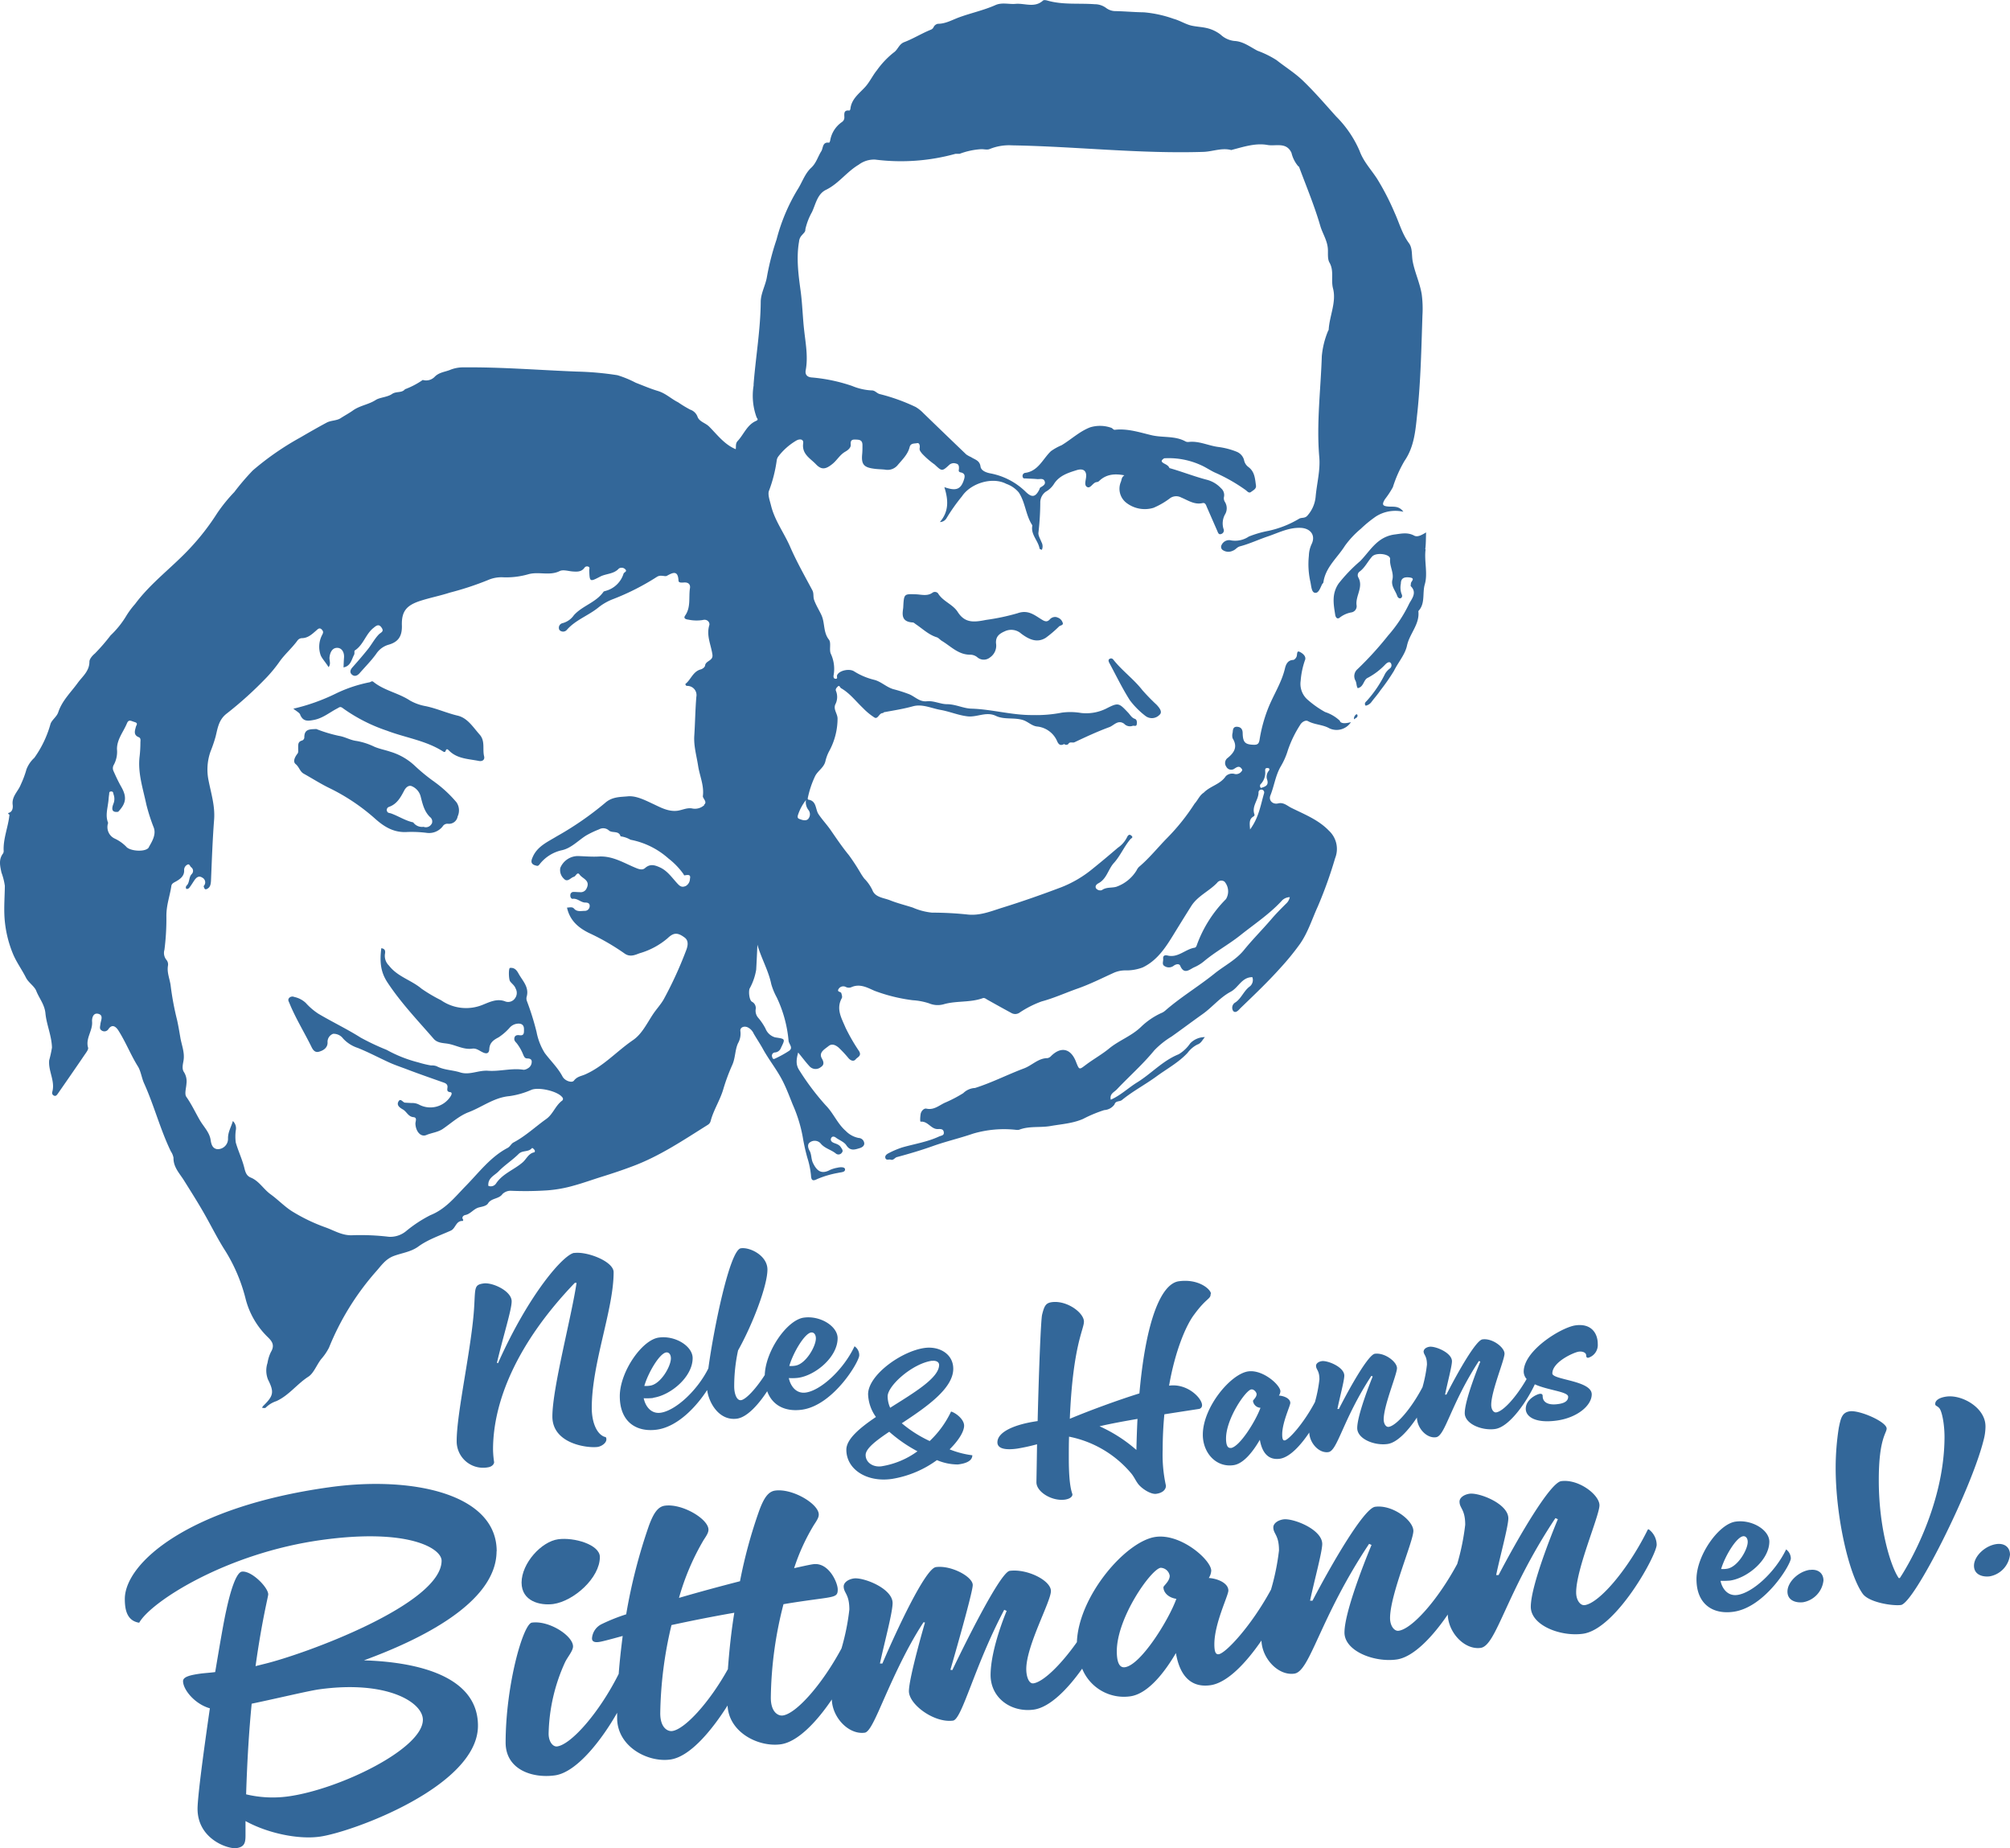 <svg id="Ebene_2" data-name="Ebene 2" xmlns="http://www.w3.org/2000/svg" width="412.567" height="379.273" viewBox="0 0 412.567 379.273">
  <g id="Gruppe_2" data-name="Gruppe 2" transform="translate(0 0)">
    <path id="Pfad_14" data-name="Pfad 14" d="M126.889,44.7c-1.339-.694-2.554-.4-3.918-.223a6.636,6.636,0,0,0-3.2,1.289c-1.562,1.166-2.6,2.827-3.943,4.191a32.29,32.29,0,0,0-4.414,4.588c-1.463,2.157-1.041,4.265-.694,6.472.074.422.372.942.893.546a5.42,5.42,0,0,1,2.43-1.091,1.284,1.284,0,0,0,1.066-1.389c-.322-1.959,1.488-3.794.322-5.828a.929.929,0,0,1,.2-1.091c1.165-.818,1.736-2.133,2.653-3.149.843-.942,3.769-.521,3.695.5-.149,1.488.818,2.777.471,4.24-.322,1.314.62,2.232.992,3.348.074.223.322.57.67.471.446-.149.347-.67.223-.868a3.938,3.938,0,0,1-.149-2.133c0-1.24.843-1.389,1.81-1.265,1.289.174.223.818.248,1.24,0,.2-.1.471,0,.57,1.389,1.364.025,2.753-.4,3.67a28.376,28.376,0,0,1-4.265,6.423,68.97,68.97,0,0,1-6.274,6.894,1.887,1.887,0,0,0-.446,2.356c.273.521.174,1.091.471,1.562,1.265-.248,1.166-1.736,2.083-2.133a13.884,13.884,0,0,0,3.645-2.8c.3-.273.719-.57,1.017-.273a.8.8,0,0,1-.149,1.166,3.938,3.938,0,0,0-.967,1.066,24.017,24.017,0,0,1-3.744,5.555c-.149.174-.67.521-.248,1.017a1.974,1.974,0,0,0,1.116-.67c.62-.843,1.314-1.587,1.909-2.48a42.252,42.252,0,0,0,2.777-3.992c.868-1.761,2.281-3.348,2.678-5.183.521-2.48,2.653-4.389,2.331-7.092,1.463-1.537.794-3.645,1.314-5.456.67-2.257-.149-4.811.174-7.216h-.074c.149-1.066.124-2.133.174-3.472-.918.546-1.761,1.042-2.48.645Z" transform="translate(163.35 65.197)" fill="#336799"/>
    <path id="Pfad_15" data-name="Pfad 15" d="M25.669,63.218c.6,1.413,1.513,1.339,2.8,1.091,1.86-.347,3.224-1.537,4.811-2.356.446-.223.6-.521,1.24,0A34.041,34.041,0,0,0,43.5,66.516c3.844,1.463,8.01,2.009,11.556,4.29.2.124.4.1.471-.124.2-.6.471-.322.719-.074,1.686,1.686,3.968,1.686,6.1,2.108.719.149,1.265-.223,1.091-.942-.372-1.488.273-3.149-.942-4.488h0c-1.339-1.513-2.48-3.4-4.513-3.868-2.207-.521-4.265-1.463-6.5-1.934a10.084,10.084,0,0,1-3.273-1.166c-2.381-1.562-5.282-2.033-7.489-3.819-.322-.273-.546.025-.769.074a28.377,28.377,0,0,0-6.919,2.306A40.573,40.573,0,0,1,24.28,62c.645.521,1.215.794,1.413,1.215Z" transform="translate(35.933 83.434)" fill="#336799"/>
    <path id="Pfad_16" data-name="Pfad 16" d="M53.089,71.142A38.017,38.017,0,0,1,49.2,67.968a12.56,12.56,0,0,0-5.108-2.976c-1.091-.372-2.232-.57-3.323-1.042a13.846,13.846,0,0,0-3.6-1.166c-1.289-.149-2.356-.843-3.6-1.042a29.047,29.047,0,0,1-4.687-1.413c-1.24.074-2.48-.074-2.455,1.736a.7.7,0,0,1-.521.645c-.843.248-.719.893-.744,1.513,0,.4.074.893-.124,1.141-.546.694-1.017,1.637-.4,2.157.719.57.868,1.513,1.637,1.959,1.736.967,3.4,2.033,5.158,2.9a41.363,41.363,0,0,1,9.6,6.423c1.934,1.711,3.918,2.852,6.6,2.653a25.076,25.076,0,0,1,3.844.174A3.548,3.548,0,0,0,54.8,80.342a1.161,1.161,0,0,1,1.116-.57A1.8,1.8,0,0,0,57.9,78.259a2.933,2.933,0,0,0-.248-2.9A25.309,25.309,0,0,0,53.089,71.142ZM52.568,79.8h-.025a1.324,1.324,0,0,1-1.637.6,2.224,2.224,0,0,1-2.058-.818c-.025-.05-.074-.1-.1-.1-1.612-.347-3-1.29-4.538-1.835-.3-.1-.62-.074-.769-.372a.664.664,0,0,1,.372-.967c1.612-.57,2.356-1.909,3.1-3.323.273-.546.893-1.265,1.637-.893a3.136,3.136,0,0,1,1.736,2.009c.4,1.537.719,3.1,1.934,4.29a1.135,1.135,0,0,1,.347,1.413Z" transform="translate(36.038 89.273)" fill="#336799"/>
    <path id="Pfad_17" data-name="Pfad 17" d="M106.394,54.18a1.436,1.436,0,0,0-1.463.422c-.5.546-.918.521-1.637.074-1.488-.893-2.8-2.108-5.009-1.314a45.025,45.025,0,0,1-6.447,1.364c-2.405.471-4.315.744-5.828-1.637-1.017-1.587-3.05-2.157-4.042-3.819A.855.855,0,0,0,80.9,49.1c-1.116.843-2.356.4-3.521.372-2.405-.074-2.405-.124-2.554,2.777-.149,1.166-.521,2.877,1.959,3,.2,0,.422.223.6.347,1.413.942,2.653,2.182,4.34,2.7.372.124.67.521,1.042.744,1.86,1.116,3.4,2.852,5.828,2.827a2.294,2.294,0,0,1,1.463.546,2.022,2.022,0,0,0,2.6,0,2.915,2.915,0,0,0,1.215-2.9c-.074-1.289.57-1.909,1.761-2.43a3.079,3.079,0,0,1,3.422.471c1.538,1.141,3.2,1.984,5.034.843a24.2,24.2,0,0,0,2.728-2.331c.3-.248.992-.248.719-.818a1.615,1.615,0,0,0-1.141-1.042Z" transform="translate(110.566 72.485)" fill="#336799"/>
    <path id="Pfad_18" data-name="Pfad 18" d="M98.708,61.013c-1.761-2.257-4.067-3.918-5.852-6.125-.149-.174-.273-.422-.645-.4-.57.124-.521.5-.3.918,1.389,2.579,2.653,5.208,4.216,7.663a16.853,16.853,0,0,0,3.174,3.2,2.151,2.151,0,0,0,2.877-.174c.744-.6,0-1.488-.546-2.083A41.642,41.642,0,0,1,98.708,61.013Z" transform="translate(135.785 80.63)" fill="#336799"/>
    <path id="Pfad_19" data-name="Pfad 19" d="M112.071,60.166c.347-.3.794-.347.719-.868,0-.074-.174-.2-.2-.2h.025A1.063,1.063,0,0,0,112.071,60.166Z" transform="translate(165.843 87.453)" fill="#336799"/>
    <path id="Pfad_20" data-name="Pfad 20" d="M29.586,222.337c2.058,4.563,3.3,9.423,5.48,13.936a3.536,3.536,0,0,1,.546,1.314c-.05,1.934,1.265,3.224,2.157,4.662,1.364,2.182,2.753,4.364,4.017,6.571,1.513,2.629,2.877,5.431,4.513,7.96a34.462,34.462,0,0,1,4.067,9.572,16.692,16.692,0,0,0,4.464,7.911c.893.868,1.686,1.686.769,3.2a8.132,8.132,0,0,0-.694,2.232,5.02,5.02,0,0,0,.1,3.4c1.339,2.653,1.116,3.373-1.066,5.505a1.079,1.079,0,0,0-.124.322c.273,0,.62.074.719-.05a5.543,5.543,0,0,1,2.182-1.339c2.579-1.165,4.24-3.521,6.6-5.034,1.091-.719,1.686-2.43,2.629-3.621a11.074,11.074,0,0,0,1.587-2.331A54.461,54.461,0,0,1,77.1,261.022c1.066-1.165,1.934-2.579,3.645-3.249,1.686-.645,3.571-.843,5.108-1.959,2.009-1.463,4.414-2.257,6.671-3.273,1.017-.446,1.041-2.083,2.48-1.984,0,0,.1-.2.074-.248-.446-.57.149-.918.4-.967,1.116-.2,1.711-1.265,2.827-1.562.57-.149,1.513-.273,1.86-.818.694-1.141,2.232-.868,2.976-1.934a2.4,2.4,0,0,1,1.637-.67,68.081,68.081,0,0,0,7.464-.074,26.822,26.822,0,0,0,5.555-.992c1.909-.521,3.819-1.215,5.728-1.81,2.157-.67,4.315-1.389,6.4-2.182,5.505-2.058,10.39-5.356,15.375-8.481a1.286,1.286,0,0,0,.57-.794c.6-2.257,1.909-4.216,2.579-6.472a40.244,40.244,0,0,1,1.885-5.084c.62-1.438.521-3,1.141-4.364a4.009,4.009,0,0,0,.5-2.455c-.149-.794.694-1.166,1.463-.843a2.611,2.611,0,0,1,1.265,1.314c.62,1.066,1.314,2.083,1.909,3.174,1.265,2.281,2.926,4.315,4.092,6.646.769,1.537,1.364,3.125,2.009,4.736a29.223,29.223,0,0,1,2.058,6.671,40.351,40.351,0,0,0,.942,4.24,17.584,17.584,0,0,1,.744,3.571c.05,1.141.4,1.24,1.29.794a19.837,19.837,0,0,1,4.29-1.265c.6-.149,1.463-.1,1.413-.744-.05-.521-1.042-.446-1.513-.322a6.428,6.428,0,0,0-1.587.471c-1.686.893-2.629.3-3.472-1.413-.422-.868-.273-1.785-.719-2.554-.347-.62-.471-1.339.1-1.711a1.65,1.65,0,0,1,2.133.174c.843,1.091,2.182,1.314,3.174,2.133a.842.842,0,0,0,1.19-.124c.4-.446.1-.744-.149-1.141-.372-.62-1.017-.719-1.562-.967-.521-.248-.6-.62-.446-.942.2-.4.62-.372.992-.074.719.521,1.686.868,2.133,1.562.818,1.24,1.761.868,2.753.57.5-.149,1.042-.521.893-1.141a1.2,1.2,0,0,0-1.141-.942,5.039,5.039,0,0,1-2.629-1.438c-1.711-1.488-2.529-3.645-4.092-5.232a52.034,52.034,0,0,1-5.381-7.117c-.769-1.116-.744-2.133-.3-3.745.942,1.141,1.612,2.058,2.381,2.877a1.68,1.68,0,0,0,2.257.124c.645-.4.719-.942.223-1.785-.694-1.24.57-1.885,1.364-2.529.719-.6,1.488-.2,2.083.3a24.321,24.321,0,0,1,2.033,2.182c.446.5,1.066.744,1.488.2.347-.422,1.265-.67.67-1.661a38.479,38.479,0,0,1-2.777-4.811c-.818-1.959-1.984-3.819-.769-6.051.149-.248,0-.694-.1-1.042-.1-.322-.942-.2-.57-.818a1.13,1.13,0,0,1,1.537-.422,1.355,1.355,0,0,0,1.166,0c1.736-.744,3.273.149,4.687.769a34.5,34.5,0,0,0,7.836,1.934,13.5,13.5,0,0,1,3.373.645,4.519,4.519,0,0,0,3.025.174c2.6-.744,5.406-.3,7.985-1.24.347-.124.62.124.918.3,1.637.918,3.273,1.835,4.935,2.728a1.566,1.566,0,0,0,1.612,0,20.783,20.783,0,0,1,4.612-2.356c2.5-.67,4.836-1.736,7.266-2.6,2.579-.893,5.034-2.133,7.539-3.273a5.874,5.874,0,0,1,2.331-.5,9.531,9.531,0,0,0,3.6-.6c3.273-1.562,5.034-4.612,6.844-7.563,1.042-1.686,2.083-3.373,3.149-5.059,1.314-2.058,3.645-3.025,5.282-4.736a1.08,1.08,0,0,1,1.537-.248,3.061,3.061,0,0,1,.3,3.571,25.727,25.727,0,0,0-6.026,9.547.677.677,0,0,1-.347.422c-1.959.273-3.447,2.157-5.629,1.612-.546-.124-.967,0-.893.694.05.5-.322,1.165.3,1.488a1.613,1.613,0,0,0,1.785-.025c.5-.4,1.19-.546,1.413-.05.818,1.959,2.009.67,2.9.3a8.384,8.384,0,0,0,1.909-1.165c2.381-2.009,5.108-3.472,7.514-5.381,2.827-2.257,5.9-4.29,8.406-6.968a2.334,2.334,0,0,1,1.761-.868,2.421,2.421,0,0,1-.794,1.364c-1.042,1.042-2.083,2.083-3.05,3.224-1.835,2.133-3.844,4.141-5.629,6.348-1.661,2.009-4.042,3.174-6.026,4.786-3.273,2.629-6.919,4.811-10.093,7.588a2.9,2.9,0,0,1-.843.5,14.958,14.958,0,0,0-4.116,2.827c-1.959,1.885-4.464,2.728-6.522,4.414-1.413,1.166-3.125,2.133-4.637,3.249-1.562,1.166-1.463,1.265-2.207-.6-1.066-2.678-3.075-3.1-5.108-1.066a1.334,1.334,0,0,1-.694.4c-1.909,0-3.174,1.488-4.836,2.108-3.373,1.265-6.6,2.926-10.043,4.017a3.709,3.709,0,0,0-2.43,1.066,27.348,27.348,0,0,1-3.472,1.835c-1.339.521-2.43,1.711-4.092,1.339-.5-.1-1.041.471-1.166,1.042-.1.546-.174,1.661,0,1.637,1.463-.149,2.108,1.513,3.447,1.513.521,0,1.19-.1,1.289.62.124.719-.5.694-.992.918-2.405,1.116-5.034,1.513-7.539,2.232a17.914,17.914,0,0,0-2.852,1.215c-.372.2-.794.546-.57,1.042.2.422.694.149,1.041.248.6.2.843-.4,1.29-.521,2.48-.67,4.935-1.389,7.365-2.257,2.7-.967,5.53-1.612,8.258-2.554a22.493,22.493,0,0,1,8.729-.794,2.324,2.324,0,0,0,.719,0c2.083-.818,4.315-.4,6.448-.769,2.257-.4,4.538-.521,6.7-1.463a27.645,27.645,0,0,1,4.34-1.81,2.778,2.778,0,0,0,2.108-1.165c.223-.794,1.041-.521,1.513-.893,2.207-1.81,4.761-3.149,7.043-4.811,2.157-1.587,4.588-2.877,6.447-4.885a5.778,5.778,0,0,1,1.984-1.686c.794-.273.967-.843,1.562-1.537a4.2,4.2,0,0,0-3,1.265,7.593,7.593,0,0,1-2.381,2.257c-3.273,1.314-5.6,3.968-8.531,5.778-1.81,1.116-3.372,2.653-5.406,3.546-.273-1.215.67-1.513,1.24-2.108,2.529-2.678,5.332-5.133,7.687-8.01a17.528,17.528,0,0,1,3.571-2.852c2.133-1.513,4.24-3.1,6.373-4.612,1.984-1.413,3.546-3.4,5.728-4.563,1.612-.843,2.306-3.025,4.464-3a1.71,1.71,0,0,1-.471,1.86c-1.265.893-1.736,2.43-2.976,3.3a1.241,1.241,0,0,0-.5,1.761c.5.6,1.166-.2,1.438-.5,2.8-2.7,5.629-5.381,8.233-8.283a53.129,53.129,0,0,0,4.067-4.984c1.637-2.356,2.455-5.059,3.621-7.613a87.9,87.9,0,0,0,3.571-9.944,5.1,5.1,0,0,0-1.265-5.654c-2.133-2.232-5.009-3.348-7.712-4.687-.818-.4-1.587-1.19-2.7-.918-1.091.273-2.009-.57-1.612-1.612.794-1.959,1.041-4.092,2.133-5.976a14.721,14.721,0,0,0,1.463-3.323,23.526,23.526,0,0,1,2.529-5.208c.3-.546,1.066-1.042,1.587-.769,1.389.769,3.025.694,4.414,1.488a3.515,3.515,0,0,0,4.414-1.265c-.769.174-1.736.4-2.207-.1l-.074-.2a8.019,8.019,0,0,0-3.025-1.785,20.155,20.155,0,0,1-3.5-2.455,4.313,4.313,0,0,1-1.513-3.943,16.6,16.6,0,0,1,.868-4.191c.4-.843-.546-1.537-1.141-1.785-.57-.248-.4.62-.57,1.017-.124.3-.446.67-.719.67-1.141.05-1.488,1.017-1.661,1.736-.694,2.951-2.381,5.456-3.472,8.233a30.758,30.758,0,0,0-1.736,6.373c-.124.794-.372,1.091-1.19,1.066-1.761-.05-2.232-.471-2.281-2.356,0-.843-.372-1.314-1.19-1.339s-.818.67-.868,1.215a2.063,2.063,0,0,0,0,1.165c1.066,1.711.347,2.9-.992,3.992a1.293,1.293,0,0,0-.322,1.81,1.134,1.134,0,0,0,1.736.372c.347-.2.843-.6,1.314-.074.149.174.347.372.124.62a1.382,1.382,0,0,1-1.389.6,1.867,1.867,0,0,0-1.885.446c-1.116,1.686-3.2,2.009-4.513,3.373-.868.546-1.215,1.537-1.885,2.257a43.168,43.168,0,0,1-5.58,6.993c-1.959,1.984-3.695,4.191-5.852,6a2.643,2.643,0,0,0-.471.694,7.961,7.961,0,0,1-4.166,3.373c-.967.273-2.058.025-2.976.694a1.116,1.116,0,0,1-1.166-.347c-.3-.5.1-.868.471-1.066,1.711-.893,1.984-2.852,3.174-4.166,1.314-1.438,2.083-3.348,3.372-4.86.174-.223.694-.347.223-.744-.471-.422-.744,0-.893.322a5.676,5.676,0,0,1-1.885,2.157c-1.711,1.463-3.447,2.926-5.208,4.34a23.639,23.639,0,0,1-6.348,3.744c-3.992,1.513-8.01,2.926-12.077,4.191-2.405.744-4.687,1.736-7.34,1.413a69.486,69.486,0,0,0-7.191-.372,13.228,13.228,0,0,1-3.943-1.042c-1.562-.5-3.174-.893-4.712-1.513-1.29-.5-3-.57-3.571-2.083a8.573,8.573,0,0,0-1.661-2.356,12.41,12.41,0,0,1-.794-1.19,42.651,42.651,0,0,0-2.356-3.6c-1.389-1.686-2.6-3.5-3.819-5.257-.769-1.091-1.686-2.058-2.43-3.174-.67-1.017-.347-2.728-2.108-2.976-.05,0-.1-.174-.1-.248a19.659,19.659,0,0,1,1.488-4.513c.546-1.165,1.86-1.785,2.157-3.174a8.348,8.348,0,0,1,.744-1.984,14.025,14.025,0,0,0,1.736-6.7c0-1.017-.893-1.86-.471-2.9a3.294,3.294,0,0,0,.149-2.777c-.174-.372.149-.694.347-.893.372-.4.471.2.694.322,1.785,1.017,3,2.653,4.464,4.042a12.951,12.951,0,0,0,2.405,1.984c.719.4.942-.967,1.711-.918.074,0,.149-.149.223-.174,1.984-.372,3.968-.67,5.927-1.215s3.844.422,5.728.744c1.835.322,3.571,1.091,5.505,1.314,1.959.223,3.819-1.042,5.8-.1,1.711.818,3.695.3,5.53.843,1.066.322,1.835,1.215,2.926,1.339a5.032,5.032,0,0,1,4.166,3.1c.372.769.769.818,1.413.5a.641.641,0,0,0,.843,0c.3-.57.868-.174,1.29-.372,2.356-1.116,4.712-2.207,7.142-3.1.942-.347,1.761-1.587,3.025-.694a1.637,1.637,0,0,0,1.711.446c.3-.149.843.273.893-.422.05-.422,0-.868-.372-1.017-.694-.223-.967-.818-1.413-1.289-1.909-2.009-1.984-2.108-4.513-.818a9.249,9.249,0,0,1-5.133.893,13.185,13.185,0,0,0-3.943-.074,27.034,27.034,0,0,1-5.976.5c-4.265.05-8.357-1.19-12.6-1.314-1.686-.05-3.224-.918-5.059-.918-1.265,0-2.678-.744-4.067-.6-1.537.174-2.48-.992-3.695-1.463a29.9,29.9,0,0,0-3.2-1.017c-1.438-.422-2.48-1.537-3.893-1.909a13.854,13.854,0,0,1-4.141-1.736c-.992-.67-3.174-.174-3.521.818-.1.248.223.719-.3.694-.422,0-.471-.422-.4-.769a7.3,7.3,0,0,0-.57-4.34c-.4-.843.124-2.257-.4-2.926-1.19-1.513-.794-3.373-1.513-4.984-.471-1.041-1.141-2.058-1.537-3.2-.223-.67,0-1.314-.372-1.984-1.587-2.976-3.249-5.9-4.588-9-1.24-2.8-3.125-5.307-3.868-8.332-.248-1.017-.744-2.356-.4-3.1a28.71,28.71,0,0,0,1.562-6.15,1.741,1.741,0,0,1,.3-.794,12.87,12.87,0,0,1,3.67-3.273c.694-.422,1.587-.4,1.463.546-.3,2.207,1.463,3.075,2.6,4.265,1.19,1.265,2.083,1.042,3.472-.1.918-.769,1.488-1.86,2.6-2.48.422-.248,1.165-.744,1.091-1.463-.1-1.042.446-1.042,1.24-.992.868.025,1.19.347,1.165,1.24,0,.546,0,1.091-.05,1.661-.223,2.157.3,2.8,2.48,3.075.719.1,1.438.1,2.157.174a2.707,2.707,0,0,0,2.6-.868c.967-1.166,2.133-2.232,2.5-3.769.223-.843,1.017-.67,1.537-.794.471-.1.6.521.521.992-.1.5.223.794.471,1.141a17.351,17.351,0,0,0,2.6,2.257c1.488,1.389,1.513,1.463,3.025.05a1.392,1.392,0,0,1,1.364-.248c.546.1.62.521.6,1.017,0,.3-.223.67.347.794,1.141.223.818,1.091.6,1.736-.645,1.785-1.612,2.108-3.943,1.289.794,2.529,1.017,4.91-.918,7.167a1.585,1.585,0,0,0,1.364-.794,38.47,38.47,0,0,1,3.174-4.488c1.785-2.678,6.224-4.067,9.1-2.554a5.876,5.876,0,0,1,2.554,1.761c1.364,2.058,1.413,4.637,2.753,6.7.05.074,0,.2,0,.3-.223,1.736,1.24,2.926,1.513,4.513,0,.124.3.174.471.273a1.779,1.779,0,0,0-.074-1.587c-.248-.67-.719-1.389-.62-1.984a55.942,55.942,0,0,0,.372-6.1,2.725,2.725,0,0,1,1.116-2.257,4.807,4.807,0,0,0,1.637-1.513c1.091-1.785,2.9-2.356,4.736-2.926,1.215-.372,1.909.05,1.934,1.091.025.794-.5,1.909.124,2.331.769.521,1.215-.918,2.058-.967a.8.8,0,0,0,.5-.248c1.414-1.339,3.1-1.537,5.158-1.141-.6.4-.546.893-.719,1.339a3.646,3.646,0,0,0,1.24,4.389,6.181,6.181,0,0,0,5.456.942,15.873,15.873,0,0,0,3.447-2.009,2.179,2.179,0,0,1,2.257-.1c1.389.57,2.678,1.513,4.34,1.141.62-.149.744.446.942.893l2.083,4.761c.174.372.273.918.868.67a.76.76,0,0,0,.422-1.066,3.828,3.828,0,0,1,.3-2.9,2.464,2.464,0,0,0,0-2.6,1.393,1.393,0,0,1-.174-1.116,1.833,1.833,0,0,0-.62-1.686,6.023,6.023,0,0,0-2.976-1.761c-2.554-.67-5.059-1.661-7.613-2.381-.223-.546-.744-.744-1.19-.992-.744-.446-.3-.719.1-1.017a15.932,15.932,0,0,1,7.787,1.513c.893.422,1.686.967,2.579,1.389a35.17,35.17,0,0,1,6.373,3.621c.347.273.67.719,1.116.372.422-.347,1.091-.6.992-1.314-.2-1.413-.248-2.852-1.587-3.819a2.305,2.305,0,0,1-.868-1.438,2.547,2.547,0,0,0-1.488-1.661,15.224,15.224,0,0,0-3.819-.992c-2.058-.273-3.968-1.289-6.1-1.017a1.161,1.161,0,0,1-.57-.1c-2.182-1.215-4.662-.744-6.993-1.289-2.405-.57-4.91-1.413-7.514-1.116-.322.05-.5-.322-.744-.4a6.916,6.916,0,0,0-4.364-.1c-2.182.843-3.868,2.48-5.852,3.67a11.1,11.1,0,0,0-2.182,1.215c-1.686,1.587-2.6,4.141-5.356,4.464a.644.644,0,0,0-.446.818c.1.422.446.3.694.322.744.05,1.463.05,2.207.124.546.074,1.314-.248,1.587.4.322.719-.372,1.017-.868,1.339-.124.074-.149.322-.248.5-.794,1.513-1.513,1.562-2.728.4a14.073,14.073,0,0,0-7.216-3.794c-.818-.149-1.959-.521-2.083-1.413-.174-1.289-1.166-1.413-1.934-1.934a6.354,6.354,0,0,1-.992-.546q-4.426-4.24-8.828-8.506a7.475,7.475,0,0,0-1.562-1.24,39.209,39.209,0,0,0-7.39-2.653c-.62-.174-.942-.769-1.661-.744a12.031,12.031,0,0,1-3.992-.918,34.594,34.594,0,0,0-8.208-1.736c-.967-.05-1.488-.546-1.314-1.488.5-2.7,0-5.406-.3-8.035-.322-2.728-.372-5.48-.744-8.233-.446-3.273-.918-6.745-.322-10.142a2.143,2.143,0,0,1,.645-1.364c.273-.347.694-.62.645-1.141a13.125,13.125,0,0,1,1.364-3.546c.769-1.637,1.091-3.695,2.877-4.563,2.6-1.265,4.24-3.695,6.72-5.158a5.206,5.206,0,0,1,3.4-1.042,41.945,41.945,0,0,0,16.466-1.19h.843a15.1,15.1,0,0,1,4.315-.942c.62-.05,1.339.2,1.885-.05a10.521,10.521,0,0,1,4.563-.744c13.093.223,26.162,1.761,39.3,1.339,1.909-.074,3.769-.893,5.7-.372a.353.353,0,0,0,.149-.05c2.405-.62,4.836-1.438,7.291-.992,1.661.3,3.868-.67,4.91,1.612a6.592,6.592,0,0,0,1.364,2.728c.074.05.174.1.2.174,1.488,3.992,3.149,7.96,4.34,12.052.446,1.562,1.414,2.926,1.562,4.687.074.918-.124,2.108.347,2.9.967,1.711.248,3.521.719,5.307.719,2.753-.719,5.58-.893,8.407,0,.124-.124.248-.174.4a17.529,17.529,0,0,0-1.24,5.084c-.223,6.894-1.116,13.763-.521,20.682.248,2.7-.5,5.406-.744,8.134a6.734,6.734,0,0,1-1.736,3.943c-.546.57-1.19.273-1.711.62a20.665,20.665,0,0,1-6.249,2.455,21.738,21.738,0,0,0-4.017,1.166,5.012,5.012,0,0,1-3.621.794,1.7,1.7,0,0,0-1.959.918.787.787,0,0,0,.273,1.091,2.045,2.045,0,0,0,2.033.1c.57-.2.818-.719,1.463-.893,1.984-.521,3.844-1.413,5.778-2.058,2.182-.744,4.191-1.81,6.621-1.736,2.058.074,3.2,1.513,2.281,3.373a6.053,6.053,0,0,0-.546,2.356,16.6,16.6,0,0,0,.3,5.307c.2.868.223,2.133.893,2.281.818.2,1.141-1.017,1.538-1.761.074-.124.223-.223.248-.347.422-3.125,2.877-5.059,4.414-7.514a19.019,19.019,0,0,1,3.273-3.5,25.1,25.1,0,0,1,3.1-2.529,7.406,7.406,0,0,1,5.629-.967c-.893-1.265-2.033-.992-3.05-1.066-1.24-.1-1.389-.4-.744-1.488a18.637,18.637,0,0,0,1.637-2.48,26.28,26.28,0,0,1,2.381-5.381c2.108-3.05,2.281-6.6,2.653-9.969.694-6.621.818-13.292,1.042-19.962a22.463,22.463,0,0,0-.149-4.265c-.372-2.306-1.389-4.414-1.835-6.671-.273-1.289,0-2.777-.794-3.844-1.413-1.934-1.984-4.166-2.951-6.274a52.132,52.132,0,0,0-3.571-6.919c-1.215-1.885-2.8-3.521-3.6-5.728a22.622,22.622,0,0,0-4.811-7.067c-2.232-2.48-4.439-5.059-6.869-7.39-1.637-1.562-3.6-2.777-5.356-4.166a19.822,19.822,0,0,0-3.918-1.934c-1.488-.769-2.951-1.934-4.761-2.009a4.894,4.894,0,0,1-2.8-1.289,7.3,7.3,0,0,0-2.9-1.364c-1.091-.248-2.182-.273-3.2-.521-1.19-.3-2.281-1.017-3.546-1.364a24.393,24.393,0,0,0-6.1-1.339c-1.909-.025-3.819-.2-5.728-.248a3.228,3.228,0,0,1-2.009-.62,3.893,3.893,0,0,0-2.405-.794c-3.249-.248-6.547.174-9.746-.769-.273-.074-.694-.124-.843.025-1.711,1.562-3.769.5-5.629.67-1.314.124-2.777-.347-4.116.248-2.455,1.091-5.084,1.637-7.563,2.554-1.389.521-2.7,1.289-4.265,1.289a1.235,1.235,0,0,0-.868.67c-.223.471-.546.521-.942.694-1.736.744-3.348,1.736-5.108,2.405-1.091.422-1.265,1.537-2.157,2.133a17.834,17.834,0,0,0-3.447,3.645c-.868,1.066-1.463,2.381-2.381,3.4-1.24,1.364-2.827,2.455-3.05,4.513,0,.124-.149.347-.2.347-1.314-.174-1.017.818-1.042,1.513a1.113,1.113,0,0,1-.5.843,5.761,5.761,0,0,0-2.405,3.769c-.025.174-.174.471-.223.471-1.413-.223-1.19,1.116-1.612,1.761-.694,1.091-1.017,2.405-2.058,3.373-1.339,1.24-1.86,3.025-2.827,4.513a38.178,38.178,0,0,0-4.29,10.217,52.928,52.928,0,0,0-1.959,7.563c-.273,1.81-1.289,3.447-1.289,5.257-.05,5.654-1.017,11.209-1.463,16.838v.3a12.875,12.875,0,0,0,.6,6.5c.1.273.5.5-.1.769-1.86.818-2.5,2.753-3.769,4.116-.5.521-.3,1.166-.4,1.686-2.331-.967-3.769-2.951-5.456-4.637-.769-.769-2.009-.992-2.381-2.009a2.4,2.4,0,0,0-1.488-1.463,23.905,23.905,0,0,1-2.5-1.513c-1.413-.694-2.529-1.835-4.166-2.331-1.513-.446-3.05-1.116-4.538-1.686A21.923,21.923,0,0,0,126.744,77a61.551,61.551,0,0,0-8.283-.744c-7.762-.3-15.524-.942-23.285-.868a7.186,7.186,0,0,0-2.678.471c-1.066.471-2.381.5-3.323,1.513a2.453,2.453,0,0,1-2.405.6,16.465,16.465,0,0,1-3.645,1.909c-.67.818-1.785.372-2.653.967-.967.67-2.5.694-3.323,1.215-1.488.967-3.249,1.141-4.687,2.157-.794.57-1.686,1.042-2.529,1.587-.818.546-2.009.446-2.877.918-1.81.967-3.62,2.009-5.406,3.05a57.681,57.681,0,0,0-9.77,6.77,50.36,50.36,0,0,0-3.794,4.439,33.3,33.3,0,0,0-3.5,4.315,48.759,48.759,0,0,1-5.6,7.216c-3.645,3.918-8.035,7.092-11.258,11.432a17.592,17.592,0,0,0-1.761,2.356,18.994,18.994,0,0,1-3.273,4.092,40.626,40.626,0,0,1-3.2,3.695c-.446.372-1.141,1.091-1.141,1.711,0,1.934-1.463,3.05-2.381,4.315-1.413,1.959-3.224,3.645-4.017,6.051-.322.942-1.289,1.537-1.587,2.381a21.99,21.99,0,0,1-3.323,6.968,6.247,6.247,0,0,0-1.612,2.356,19.687,19.687,0,0,1-1.166,3.125c-.521,1.389-1.909,2.43-1.661,4.191.05.446.05,1.413-.868,1.637l-.074.1.074.124s.223.124.2.174c-.248,2.455-1.289,4.811-1.19,7.315a1.07,1.07,0,0,1-.1.57C-.321,176.362,0,177.651.3,179.065a12.954,12.954,0,0,1,.694,2.728c-.025,2.133-.2,4.265-.074,6.4a23.542,23.542,0,0,0,1.736,7.539c.694,1.686,1.81,3.2,2.653,4.86.546,1.091,1.736,1.761,2.133,2.753.6,1.537,1.711,2.777,1.885,4.612.223,2.331,1.265,4.538,1.339,7.018a23.872,23.872,0,0,1-.57,2.6c-.223,2.257,1.289,4.29.62,6.547a.608.608,0,0,0,.372.719c.372.174.6-.149.794-.422,1.86-2.678,3.72-5.356,5.555-8.059.3-.422.744-1.017.645-1.364-.57-1.909.967-3.472.818-5.332-.05-.546.124-1.909,1.289-1.612,1.116.3.5,1.364.422,2.083-.05.5-.273.992.223,1.314a.981.981,0,0,0,1.413-.248c.818-1.19,1.587-.422,2.009.2,1.513,2.356,2.529,4.984,4.017,7.39.645.992.794,2.43,1.314,3.546Zm229.108-61.35a3.388,3.388,0,0,0,.992-2.753c0-.273-.05-.62.4-.62.149,0,.347,0,.4.1.149.248,0,.422-.2.62h.025a1.9,1.9,0,0,0-.273,1.513c.5,1.364-.347,1.562-1.215,1.86A.6.6,0,0,1,258.694,160.987Zm-1.463,6.6c.174-.1.322-.248.248-.471-.6-1.661.818-2.926.843-4.439a.581.581,0,0,1,.62-.645.589.589,0,0,1,.521.744c-.719,2.43-1.066,4.984-2.877,7.439C256.487,168.947,256.363,168.128,257.231,167.583Zm-93.464-.273a9.863,9.863,0,0,1,1.661-3.125,2.644,2.644,0,0,0,.471,1.984,1.429,1.429,0,0,1,0,1.86h.025c-.5.5-1.19.273-1.785.05C163.892,167.98,163.619,167.905,163.768,167.31Zm-9.894,35.535A12.032,12.032,0,0,0,155.212,199c.1-1.711.174-3.422.248-5.133.794,2.8,2.281,5.307,2.852,8.109a13.5,13.5,0,0,0,1.116,2.7,26,26,0,0,1,2.43,8.9c.05.645.942,1.389.223,1.959h.05a21.726,21.726,0,0,1-3.075,1.711c-.4.223-.521-.149-.57-.372a.66.66,0,0,1,.521-.893,1.431,1.431,0,0,0,1.289-.942c.918-1.885.918-1.835-1.19-2.157a3.012,3.012,0,0,1-1.984-1.81,11.763,11.763,0,0,0-1.513-2.232,2.2,2.2,0,0,1-.5-1.736,1.447,1.447,0,0,0-.769-1.537c-.57-.347-.719-2.133-.471-2.728Zm-44.24,33.626h0c-1.141.223-1.562,1.339-2.306,2.009-1.761,1.562-4.166,2.331-5.53,4.414a1.287,1.287,0,0,1-1.562.446c-.149-1.637,1.314-2.133,2.133-3,1.265-1.29,2.827-2.281,4.092-3.546.794-.794,1.984-.322,2.7-1.166.124-.149.4.174.546.347.149.2.074.471-.074.5ZM33.752,194.91a50.733,50.733,0,0,0,.4-6.968c0-2.281.719-4.067,1.017-6.125.074-.521.521-.694.967-.942.868-.5,1.686-1.091,1.661-2.257a1.2,1.2,0,0,1,.694-1.19c.4-.2.5.322.719.521a.923.923,0,0,1,.149,1.413c-.67.67-.372,1.761-1.091,2.405-.149.124-.3,1.017.521.5.372-.471.694-.992,1.017-1.488.347-.521.868-1.215,1.686-.694a1.087,1.087,0,0,1,.3,1.761c.124.372.2.868.744.546.62-.322.719-.918.769-1.612.174-4.216.322-8.431.645-12.622.2-2.777-.62-5.332-1.141-7.985a11.112,11.112,0,0,1,.4-5.952,29.387,29.387,0,0,0,1.042-3.05c.422-1.661.6-3.447,2.281-4.736a76.759,76.759,0,0,0,8.283-7.514,28.816,28.816,0,0,0,2.653-3.273c1.066-1.463,2.5-2.7,3.6-4.216a1.175,1.175,0,0,1,.843-.471c1.314,0,2.157-.843,3.075-1.637.223-.2.62-.62,1.066-.124.322.372.347.57.074,1.091a5.213,5.213,0,0,0-.3,4.191c.273.67,1.091,1.537,1.612,2.43.546-.67.124-1.389.2-2.058.124-1.042.6-1.909,1.562-1.909s1.488.918,1.413,1.984c-.05.645-.074,1.265-.1,2.033,1.513-.3,1.637-1.637,2.182-2.629.124-.248-.025-.744.124-.843,1.785-1.141,2.232-3.373,3.844-4.637.5-.4,1.066-.942,1.661-.05.57.818-.124.942-.57,1.389-.868.893-1.463,2.058-2.257,3.05-1.017,1.265-2.083,2.5-3.149,3.695-.471.521-.62,1.066-.1,1.513s1.091.223,1.537-.273c1.166-1.339,2.43-2.6,3.447-4.017a4.543,4.543,0,0,1,2.455-1.835c2.108-.57,2.877-1.81,2.8-4.017-.074-2.827.918-4.042,3.645-4.96,2.033-.67,4.141-1.066,6.2-1.736a61.625,61.625,0,0,0,7.836-2.579,6.893,6.893,0,0,1,2.976-.57,16.393,16.393,0,0,0,5.232-.6c2.182-.645,4.389.372,6.5-.67.694-.347,1.736,0,2.6.074.942.074,1.86.124,2.48-.744a.638.638,0,0,1,.769-.248c.4.124.223.471.223.744.074,2.405.1,2.43,2.232,1.314,1.24-.645,2.8-.5,3.844-1.661a1.051,1.051,0,0,1,1.339.174c.422.471-.273.57-.372.868a5.268,5.268,0,0,1-3.695,3.546c-.124.05-.322.074-.4.149-1.537,2.232-4.34,2.877-6.1,4.836a4.12,4.12,0,0,1-2.331,1.637.962.962,0,0,0-.645,1.389,1.011,1.011,0,0,0,1.537-.025c1.785-2.033,4.389-2.9,6.447-4.563A11.012,11.012,0,0,1,125.7,123a50.1,50.1,0,0,0,9.2-4.662,1.532,1.532,0,0,1,.967-.174c.347,0,.769.149,1.017,0,1.24-.694,2.281-1.166,2.381.992.025.546.843.372,1.289.372.868,0,1.166.521,1.066,1.166-.3,1.885.223,3.893-.992,5.629-.521.744.546.818.694.843a8.155,8.155,0,0,0,2.9.074c.992-.273,1.537.546,1.364,1.066-.645,2.157.372,4.042.645,6.051.174,1.289-1.389,1.19-1.513,2.232-.025.3-.5.67-.843.769-1.661.422-2.058,2.133-3.2,3,.074.546.446.347.694.422a1.879,1.879,0,0,1,1.562,2.207c-.223,2.629-.248,5.282-.422,7.935-.149,2.157.471,4.191.794,6.3.322,2.033,1.24,3.992.967,6.125v.149c.174.546.918,1.141.223,1.661l.074.05a2.827,2.827,0,0,1-2.405.719c-1.091-.248-2.058.3-3.1.446-1.909.248-3.546-.719-5.158-1.463-1.637-.769-3.422-1.661-5.084-1.488-1.488.149-3.174.05-4.637,1.364a64.668,64.668,0,0,1-9.87,6.819c-1.86,1.141-3.968,2.033-4.935,4.191-.3.67-.645,1.488.546,1.81.372.1.5.174.818-.223a7.951,7.951,0,0,1,4.563-2.9c1.909-.4,3.323-1.959,4.96-3a19.234,19.234,0,0,1,2.7-1.289,1.727,1.727,0,0,1,2.009.223c.694.62,2.033-.05,2.405,1.215a5.358,5.358,0,0,1,2.033.694,16.256,16.256,0,0,1,7.787,3.844,15.306,15.306,0,0,1,3.05,3.149c.074.1.149.322.2.322.6-.074,1.413-.322,1.166.694a1.744,1.744,0,0,1-.818,1.463c-.893.422-1.314,0-1.835-.57-1.066-1.165-1.984-2.529-3.5-3.224-1.042-.471-2.009-.794-3.05.124-.422.372-.918.372-1.736.05-2.5-.992-4.836-2.579-7.811-2.405-1.364.074-2.827-.05-4.24-.1a3.928,3.928,0,0,0-3.62,2.43,2.415,2.415,0,0,0,.744,2.232c.744.818,1.364-.223,2.033-.4.422-.1.694-1.141,1.19-.446.6.843,2.281,1.165,1.414,2.852a1.3,1.3,0,0,1-1.339.744c-.446,0-.893-.05-1.314-.05a.645.645,0,0,0-.67.645c-.05.4.2.818.5.769.992-.124,1.661.769,2.579.769.5,0,.918.149.893.694A1,1,0,0,1,120,186.925c-.744,0-1.562.248-2.182-.471-.347-.4-.893-.223-1.438-.2.57,2.579,2.232,4.067,4.464,5.183a47.105,47.105,0,0,1,7.291,4.191c1.141.868,2.257.322,3.125,0a15.416,15.416,0,0,0,5.753-3.075c1.215-1.166,2.033-1.265,3.521-.149.967.719.57,1.984.223,2.827a79.808,79.808,0,0,1-4.513,9.82c-.62,1.091-1.513,2.033-2.207,3.075-1.24,1.86-2.257,4.042-4.092,5.307-3.348,2.281-6.076,5.406-9.87,7.067-.794.347-1.612.4-2.281,1.265-.4.521-1.86.05-2.331-.843-.967-1.835-2.48-3.249-3.67-4.86a12.59,12.59,0,0,1-1.661-4.29,55.424,55.424,0,0,0-1.984-6.348,1.474,1.474,0,0,1-.05-.868c.57-1.984-.843-3.273-1.661-4.761-.4-.744-.868-1.265-1.761-1.165-.322.05-.273,2.331.025,2.753.372.5.918.843,1.141,1.488a1.838,1.838,0,0,1-.149,2.009,1.692,1.692,0,0,1-1.934.645c-1.686-.694-3.249.1-4.612.645a9,9,0,0,1-8.63-.918,31.871,31.871,0,0,1-3.992-2.356c-2.108-1.785-4.935-2.455-6.7-4.761a2.767,2.767,0,0,1-.818-2.331c.1-.521.124-1.116-.744-1.215-.3,2.529-.273,4.736,1.314,7.092,2.777,4.191,6.2,7.762,9.448,11.506.794.918,2.108.843,3,1.017,1.637.3,3.174,1.24,4.91.992.843-.124,1.438.422,2.133.744.769.372,1.314.3,1.364-.67.074-1.265.818-1.835,1.885-2.381a11.256,11.256,0,0,0,2.331-2.033,2.46,2.46,0,0,1,1.934-.794c.794.074.992.6.967,1.265,0,.57.05,1.265-.918,1.116-.471-.074-.918,0-1.041.521-.1.422.05.694.422,1.066a9.382,9.382,0,0,1,1.389,2.43c.174.372.3.719.769.744.471,0,.967.1.967.645a1.526,1.526,0,0,1-.843,1.413,1.691,1.691,0,0,1-.794.273c-2.455-.4-4.885.372-7.315.2-1.959-.149-3.794.942-5.7.347-1.612-.521-3.348-.471-4.885-1.29a2.892,2.892,0,0,0-1.141-.149,20.621,20.621,0,0,1-2.579-.62,27.094,27.094,0,0,1-6.522-2.579,49.175,49.175,0,0,1-5.307-2.5c-2.827-1.785-5.852-3.224-8.7-4.91a13.068,13.068,0,0,1-2.6-2.232,5.006,5.006,0,0,0-2.356-1.215.927.927,0,0,0-1.066.223c-.3.4-.074.67.074,1.042,1.24,3.05,2.976,5.852,4.439,8.8.248.5.62,1.413,1.562,1.19.967-.248,1.81-.794,1.835-1.86a1.758,1.758,0,0,1,1.141-1.835,2.447,2.447,0,0,1,2.058.992,7.062,7.062,0,0,0,3,1.909c2.157.868,4.216,1.959,6.323,2.926,1.289.6,2.678,1.041,4.017,1.562,2.43.918,4.86,1.761,7.315,2.629.5.174.843.446.744,1.066-.05.422-.124.818.57.893.471.05.273.546.1.818a4.927,4.927,0,0,1-6.5,1.736,3.02,3.02,0,0,0-1.537-.322l-1.314-.074c-.471,0-.942-1.066-1.389-.2-.422.794.4,1.29.918,1.587.794.446,1.091,1.488,2.182,1.587.818.074.4.843.4,1.314.05,1.612,1.091,2.827,2.232,2.356,1.116-.471,2.381-.57,3.4-1.265,1.736-1.19,3.373-2.7,5.282-3.422,2.8-1.066,5.232-3.025,8.382-3.3a17.06,17.06,0,0,0,4.563-1.314c1.537-.57,5.332.3,6.274,1.537a.462.462,0,0,1-.074.744c-1.339,1.017-1.835,2.753-3.2,3.72-2.257,1.612-4.265,3.521-6.745,4.836-.471.248-.67.843-1.215,1.116-3.521,1.86-5.877,5.059-8.58,7.811-2.207,2.257-4.092,4.712-7.241,5.976a26.943,26.943,0,0,0-4.984,3.273,5.112,5.112,0,0,1-3.546,1.166,48.488,48.488,0,0,0-7.34-.322c-2.182.149-3.844-.967-5.679-1.612a36.238,36.238,0,0,1-6.571-3.125c-1.686-.992-3.075-2.5-4.662-3.645-1.488-1.066-2.381-2.753-4.092-3.447-.942-.372-1.141-1.265-1.339-2.058-.446-1.761-1.24-3.4-1.736-5.133a9.224,9.224,0,0,1,0-2.48,2.053,2.053,0,0,0-.6-1.934c-.347,1.24-1.042,2.281-.992,3.645a2.127,2.127,0,0,1-2.182,2.133c-.967-.124-1.24-.893-1.389-1.885-.223-1.587-1.463-2.753-2.232-4.092-.918-1.587-1.686-3.249-2.753-4.761-.422-.6-.025-1.81.025-2.728a3.55,3.55,0,0,0-.5-2.331c-.5-.694-.223-1.637-.1-2.405.273-1.686-.422-3.224-.67-4.786-.2-1.166-.4-2.381-.67-3.571a58.781,58.781,0,0,1-1.289-6.869c-.149-1.413-.818-2.753-.57-4.216a1.463,1.463,0,0,0-.322-1.215,2.247,2.247,0,0,1-.4-2.058ZM23.461,172.046a2.6,2.6,0,0,1-1.265-3.174c-.57-1.364-.174-2.753,0-4.092.1-.57.1-1.141.2-1.711.05-.248-.074-.62.372-.645.5-.025.446.273.546.62a2.613,2.613,0,0,1-.05,1.934c-.273.744-.546,1.835.992,1.612,1.686-1.785,1.81-3.1.57-5.232-.57-1.017-1.066-2.083-1.537-3.149a1.346,1.346,0,0,1,.074-1.265,5.611,5.611,0,0,0,.645-3.224c0-2.033,1.339-3.546,2.058-5.307.372-.893.942-.4,1.537-.248.843.248.372.6.273,1.042-.2.769-.521,1.637.62,2.083.422.174.347.645.322,1.042a26.052,26.052,0,0,1-.149,2.777c-.446,3.447.67,6.671,1.364,9.969a38.465,38.465,0,0,0,1.537,4.786c.5,1.413-.347,2.8-1.017,3.968v.05c-.6,1.041-3.918.818-4.662-.149a8.084,8.084,0,0,0-2.43-1.686Z" transform="translate(0.001 -0.001)" fill="#336799"/>
    <path id="Pfad_21" data-name="Pfad 21" d="M86.658,136.634c.025-11.829-17.383-15.5-34.221-13.168C23.473,127.459,10.355,139.015,10.33,146.4c0,2.083.372,4.488,2.951,4.885,2.381-4.29,17.855-14.284,37.47-16.987,17.731-2.455,24.6,1.711,24.6,4.265-.025,8.9-28.121,19.218-36.6,21.227l-1.587.4c1.314-9.448,2.6-14.259,2.6-14.73,0-1.413-3.422-4.91-5.406-4.662-1.19.174-2.381,4.116-3.174,7.811-.6,2.629-1.389,7.39-2.306,12.8-1.091.149-2.157.2-3.05.322-2.157.3-3.546.67-3.546,1.537,0,1.711,2.356,4.687,5.505,5.58-1.314,9.076-2.5,17.954-2.529,20.607,0,6.249,6.274,8.307,7.96,8.084s1.885-1.116,1.885-2.629v-2.926c4.538,2.5,10.837,3.819,15.251,3.2,6.6-.918,32.436-10.341,32.461-22.74.025-10.985-14.333-13.168-23.409-13.44,11.233-4.116,27.2-11.7,27.228-22.393ZM71.507,171.2c0,5.976-17.185,14.284-27.625,15.722a23.434,23.434,0,0,1-8.654-.422c.223-7.117.62-13.341,1.141-18.6,5.232-1.091,11.729-2.653,13.887-2.951C64.142,163.044,71.507,167.607,71.507,171.2Z" transform="translate(15.29 181.719)" fill="#336799"/>
    <path id="Pfad_22" data-name="Pfad 22" d="M50.684,127.426c-3.447.471-7.489,4.91-7.514,8.878,0,3.868,3.819,4.761,6.5,4.414,4.24-.6,9.572-5.381,9.572-9.646,0-2.554-5.307-4.092-8.555-3.645Z" transform="translate(63.886 188.448)" fill="#336799"/>
    <path id="Pfad_23" data-name="Pfad 23" d="M276.29,132.544c-4.067,8.233-9.994,15.1-12.945,15.5-.893.124-1.761-.992-1.761-2.6,0-4.836,4.761-15.7,4.786-17.879,0-2.182-4.315-5.456-7.861-4.96-2.257.322-8.7,11.333-12.845,19.268h-.5c.794-3.819,2.48-9.919,2.5-11.63,0-3.025-6-5.332-7.96-5.059-1.19.174-2.058.843-2.058,1.612,0,1.413,1.166,1.537,1.166,4.761a48.2,48.2,0,0,1-1.637,8.035c-3.992,7.415-9.274,13.341-12.027,13.713-.893.124-1.761-.992-1.761-2.6,0-4.836,4.761-15.7,4.786-17.879,0-2.182-4.315-5.456-7.861-4.96-2.257.322-8.7,11.333-12.845,19.268h-.5c.794-3.819,2.48-9.919,2.5-11.63,0-3.025-6-5.332-7.96-5.059-1.19.174-2.058.843-2.083,1.612,0,1.413,1.166,1.537,1.166,4.761a48.2,48.2,0,0,1-1.637,8.035c-3.992,7.39-9.274,13.069-10.738,13.267-.6.074-.893-.446-.893-2.058,0-4.265,2.877-9.969,2.877-11.01,0-1.513-2.157-2.455-4.017-2.579a3.111,3.111,0,0,0,.5-1.488c0-2.182-6.175-7.663-11.407-6.943-6.1.843-15.821,12.126-16.168,21.6-3.348,4.736-6.943,8.183-8.927,8.456-.893.124-1.463-1.314-1.463-2.926,0-4.836,5.059-13.862,5.059-16.02,0-2.182-4.91-4.612-8.456-4.141-2.257.322-11.779,20.359-11.779,20.359l-.4-.05s4.563-15.672,4.588-17.383-4.414-4.116-7.563-3.695c-2.157.3-8.01,12.845-10.985,19.789h-.5c.794-3.819,2.579-10.316,2.6-12.4,0-3.025-6-5.332-7.96-5.059-1.19.174-2.058.843-2.083,1.612,0,1.414,1.165,1.537,1.165,4.761a46.719,46.719,0,0,1-1.612,7.985c-3.992,7.439-9.3,13.391-12.052,13.763-.893.124-2.455-.62-2.455-3.645a79.7,79.7,0,0,1,2.6-19.194c2.455-.422,4.935-.769,7.687-1.141,3.05-.422,3.447-.57,3.447-1.885,0-1.413-1.86-5.6-5.009-5.183-.6.074-1.959.372-3.943.818a42.057,42.057,0,0,1,4.067-8.878c.694-1.042.992-1.562.992-2.133,0-2.182-5.406-5.406-8.952-4.91-1.488.2-2.356,1.661-3.249,4.042a99.43,99.43,0,0,0-3.968,14.556c-4.042,1.042-8.382,2.207-12.523,3.422a50.022,50.022,0,0,1,5.059-11.878c.694-1.042.992-1.562.992-2.133,0-2.182-5.406-5.406-8.952-4.91-1.488.2-2.356,1.661-3.249,4.042a112.124,112.124,0,0,0-4.687,18.251,37.075,37.075,0,0,0-5.034,2.009,3.521,3.521,0,0,0-1.984,2.926c0,.942,1.091.794,1.562.719.5-.074,2.157-.5,4.736-1.215-.322,2.554-.62,5.158-.818,7.787-3.968,7.935-9.746,14.482-12.622,14.879-.893.124-1.761-.992-1.761-2.6A36.9,36.9,0,0,1,54,159.871c.5-1.116,1.686-2.405,1.686-3.348,0-2.182-4.91-5.381-8.456-4.885-1.761.248-5.356,12.672-5.381,24.6,0,5.58,5.505,7.39,10.118,6.745s9.82-7.638,12.771-12.845V171.2c0,5.877,6.274,9.175,10.911,8.53,4.141-.57,8.679-6.224,11.754-11.085.273,5.555,6.373,8.58,10.911,7.96,3.6-.5,7.539-4.836,10.49-9.2.1,3.72,3.472,7.266,6.745,6.819.794-.1,1.686-1.835,2.877-4.464,2.281-5.133,5.257-12.176,9.2-18.2l.3.05s-3.273,11.233-3.3,14.085c0,2.753,5.208,6.571,9.051,6.051,1.86-.248,4.364-11.109,10.514-22.74l.5.223s-3.273,7.638-3.3,13.143c0,4.736,4.216,7.737,8.853,7.117,3.373-.471,7.067-4.34,9.944-8.407a9.247,9.247,0,0,0,9.87,5.679c3.745-.521,7.191-5.158,9.374-8.878.57,3.422,2.257,7.266,7.067,6.6,3.6-.5,7.514-4.836,10.49-9.175.124,3.72,3.472,7.266,6.745,6.795,3.249-.446,5.158-11.308,15.35-26.633l.5.223s-5.555,13.168-5.555,17.979c0,3.794,6.1,6.175,10.713,5.53,3.546-.5,7.514-4.86,10.49-9.225.1,3.72,3.447,7.291,6.745,6.844,3.248-.446,5.158-11.308,15.35-26.633l.5.223s-5.555,13.168-5.555,17.979c0,3.794,6.1,6.175,10.713,5.53,6.795-.942,15.1-16.094,15.127-18.276a4.009,4.009,0,0,0-1.662-3.174ZM87.5,161.136c-3.868,6.968-8.9,12.4-11.457,12.746-.893.124-2.455-.62-2.455-3.645a82.192,82.192,0,0,1,2.306-18.1c3.546-.769,7.787-1.637,12.895-2.529-.6,3.67-1.017,7.514-1.314,11.531Zm81.461-.347c-1.29.174-1.661-1.389-1.661-3.273,0-6.919,7.043-16.863,9-17.135a1.949,1.949,0,0,1,1.86,1.637c0,1.141-1.289,2.058-1.289,2.356,0,1.042.967,2.133,2.653,2.381C177.941,151.143,172.213,160.343,168.964,160.789Z" transform="translate(61.933 181.346)" fill="#336799"/>
    <path id="Pfad_24" data-name="Pfad 24" d="M158.82,131.662c-2.281,4.736-6.943,8.927-10.018,9.349-1.984.273-3.124-1.314-3.447-2.9a16.8,16.8,0,0,0,1.934-.05c3.521-.5,8.059-4.166,8.084-7.985,0-2.405-3.571-4.588-6.919-4.116-3.472.471-8.035,6.943-8.035,11.8,0,5.183,3.4,7.291,7.588,6.7,6.472-.893,11.779-9.7,11.779-10.961a2.347,2.347,0,0,0-.967-1.835Zm-8.853-2.7c.521-.074.967.347.967,1.165,0,1.637-2.108,5.208-4.265,5.505a4.794,4.794,0,0,1-1.19.05c.794-2.678,3.149-6.547,4.513-6.72Z" transform="translate(207.796 186.294)" fill="#336799"/>
    <path id="Pfad_25" data-name="Pfad 25" d="M152.562,129.917c-2.331.322-4.612,2.48-4.612,4.464,0,1.909,1.86,2.356,3.224,2.182a5.1,5.1,0,0,0,4.166-4.439c0-1.587-1.19-2.405-2.777-2.182Z" transform="translate(218.939 192.231)" fill="#336799"/>
    <path id="Pfad_26" data-name="Pfad 26" d="M182.69,121.7c0-3.819-4.811-6.522-7.985-6.1-1.488.2-2.331.769-2.331,1.513,0,.446.347.322.843.868.57.694,1.066,3.348,1.066,5.952-.05,14.68-8.307,27.65-9.175,28.914h-.223c-1.587-2.257-4.116-10.142-4.092-20.186,0-8.406,1.612-9.547,1.612-10.49,0-1.413-5.6-3.819-7.539-3.546-1.637.223-1.885,1.463-2.281,3.372a53.319,53.319,0,0,0-.645,8.059c-.025,10.316,2.777,22.194,5.555,26.013,1.289,1.785,6.125,2.529,7.836,2.306,2.728-.372,14.432-23.657,16.962-33.8a10.934,10.934,0,0,0,.4-2.9Z" transform="translate(224.843 170.991)" fill="#336799"/>
    <path id="Pfad_27" data-name="Pfad 27" d="M168,127.8c-2.331.322-4.612,2.48-4.612,4.439,0,1.909,1.86,2.356,3.224,2.182a5.1,5.1,0,0,0,4.166-4.439c0-1.587-1.19-2.405-2.777-2.182Z" transform="translate(241.787 189.064)" fill="#336799"/>
    <path id="Pfad_28" data-name="Pfad 28" d="M61.928,103.691c-2.157.3-9.274,8.357-15.648,22.641l-.223-.074c1.364-5.753,3.025-10.886,3.025-12.622,0-2.108-3.918-3.918-5.753-3.67-1.934.273-1.711.843-1.934,4.662-.446,8.183-3.6,21.773-3.6,27.675a5.428,5.428,0,0,0,6.373,5.406c.918-.124,1.314-.694,1.314-1.066a19.736,19.736,0,0,1-.223-2.579c0-9.919,4.96-21.9,16.788-34.221H62.4c-1.017,6.943-4.96,21.574-4.96,27.427,0,5.629,7.216,6.522,9.274,6.249.843-.124,1.81-.818,1.81-1.537,0-.446-.124-.5-.4-.546-1.661-.62-2.6-3.1-2.6-5.927,0-9.2,4.488-20.161,4.488-27.848,0-2.232-5.505-4.315-8.084-3.943Z" transform="translate(55.94 153.411)" fill="#336799"/>
    <path id="Pfad_29" data-name="Pfad 29" d="M58.169,133.991c3.521-.5,8.084-4.24,8.084-8.134,0-2.455-3.571-4.687-6.943-4.216-3.472.471-8.01,7.067-8.01,12.027,0,5.282,3.4,7.439,7.613,6.869,4.439-.62,8.307-5.009,10.316-8.134.372,2.753,2.529,6.373,6.125,5.877,2.133-.3,4.488-3,6.2-5.629,1.091,3.025,3.844,4.24,7.117,3.794,6.472-.893,11.779-9.87,11.779-11.159a2.2,2.2,0,0,0-.967-1.86c-2.281,4.836-6.943,9.076-10.018,9.5-1.984.273-3.125-1.339-3.472-2.976a10.088,10.088,0,0,0,1.934-.05c3.521-.5,8.084-4.24,8.084-8.134,0-2.455-3.571-4.687-6.943-4.216-3.422.471-7.861,6.844-8.01,11.779-1.909,2.951-3.893,5.009-4.86,5.158-.918.124-1.413-1.364-1.413-2.8a34.375,34.375,0,0,1,.794-7.415c2.951-5.257,6.026-13.242,6.026-16.59,0-2.852-3.571-4.637-5.456-4.364-2.281.322-5.6,16.664-6.671,24.649-2.331,4.662-6.795,8.679-9.8,9.1-1.984.273-3.125-1.339-3.472-2.976a12.6,12.6,0,0,0,1.934-.05ZM90.58,120.6c.521-.074.967.372.967,1.215,0,1.661-2.108,5.307-4.265,5.6a4.793,4.793,0,0,1-1.19.05c.794-2.728,3.125-6.671,4.488-6.869ZM56.334,131.561c.794-2.728,3.125-6.671,4.488-6.869.521-.074.967.372.967,1.215,0,1.661-2.108,5.307-4.265,5.6A4.791,4.791,0,0,1,56.334,131.561Z" transform="translate(75.917 152.844)" fill="#336799"/>
    <path id="Pfad_30" data-name="Pfad 30" d="M126.378,108.638c0-.843-2.455-3.125-6.6-2.554-3.521.5-6.72,7.663-8.084,23.013-4.439,1.389-10.068,3.447-14.284,5.208.62-15,2.9-18.326,2.9-19.938,0-1.835-3.521-4.414-6.6-3.992-1.24.174-1.537.769-1.984,2.554-.273,1.091-.694,12.449-.918,21.847-4.612.645-8.258,2.182-8.258,4.364,0,1.339,1.711,1.612,4.042,1.289a39.9,39.9,0,0,0,4.092-.893c-.05,4.067-.124,7.266-.124,7.811,0,1.959,3.174,3.918,5.852,3.546,1.19-.174,1.537-.719,1.537-1.041s-.744-1.24-.744-7.415c0-1.562,0-3.075.05-4.464a22.289,22.289,0,0,1,12.845,7.638c.62.794.918,1.612,1.537,2.306.918.992,2.554,1.934,3.521,1.785,1.413-.2,1.984-.942,1.984-1.661a29.56,29.56,0,0,1-.67-7.365c0-2.5.124-4.96.347-7.291,3.472-.546,6.249-.967,7.043-1.091a.755.755,0,0,0,.694-.769c0-1.438-3-4.538-6.77-4.017,1.24-7.142,3.472-12.4,5.183-14.631,2.554-3.472,3.348-3.075,3.348-4.191Zm-15.3,32.064a30.3,30.3,0,0,0-7.563-4.86c2.331-.546,5.059-1.042,7.787-1.513C111.2,136.362,111.127,138.47,111.078,140.7Z" transform="translate(122.175 156.846)" fill="#336799"/>
    <path id="Pfad_31" data-name="Pfad 31" d="M144.866,114.974c0,.843.694.917.694,2.8a28.282,28.282,0,0,1-.918,4.637c-2.306,4.389-5.356,7.911-6.943,8.134-.521.074-1.017-.57-1.017-1.537,0-2.852,2.728-9.225,2.728-10.514s-2.5-3.224-4.538-2.951c-1.314.174-5.009,6.646-7.39,11.333h-.3c.446-2.257,1.414-5.828,1.414-6.844,0-1.785-3.472-3.149-4.612-2.976-.694.1-1.19.5-1.19.942,0,.843.694.918.694,2.8a28.953,28.953,0,0,1-.918,4.662c-2.306,4.364-5.356,7.737-6.2,7.861-.347.05-.521-.273-.521-1.215,0-2.5,1.661-5.852,1.661-6.472,0-.893-1.24-1.438-2.331-1.513a1.819,1.819,0,0,0,.3-.868c0-1.289-3.6-4.513-6.6-4.092-3.6.5-9.324,7.365-9.324,12.994,0,3.67,2.678,6.77,6.3,6.249,2.157-.3,4.141-3.025,5.406-5.208.347,2.009,1.314,4.265,4.092,3.893,2.083-.3,4.34-2.827,6.051-5.381.074,2.182,2.009,4.29,3.918,4.017,1.885-.248,2.951-6.646,8.828-15.648l.273.124s-3.174,7.737-3.174,10.589c0,2.232,3.521,3.645,6.2,3.273,2.058-.273,4.34-2.852,6.051-5.431.05,2.207,2.009,4.315,3.918,4.042,1.885-.248,2.951-6.646,8.8-15.648l.3.124s-3.2,7.737-3.2,10.564c0,2.232,3.521,3.645,6.2,3.273,3.149-.422,6.844-6.224,8.183-9.175,2.7,1.24,6.844,1.488,6.844,2.554s-1.141,1.389-2.157,1.513c-1.81.248-3.075-.3-3.075-1.637,0-.223-.05-.546-.62-.471-.521.074-2.852,1.066-2.852,3.075,0,1.562,1.885,3.025,6.373,2.405,4.141-.57,7.167-3.05,7.167-5.381,0-2.852-8.084-2.951-8.084-4.29,0-2.405,4.538-4.364,5.406-4.464.843-.124,1.537.223,1.537.744,0,.4.174.546.446.5a2.735,2.735,0,0,0,1.934-2.827c0-2.182-1.314-4.265-4.563-3.819-2.9.4-10.638,5.133-10.638,9.5a2.35,2.35,0,0,0,.6,1.513c-2.182,3.769-4.811,6.646-6.249,6.844-.521.074-1.017-.57-1.017-1.537,0-2.827,2.728-9.225,2.728-10.514s-2.5-3.224-4.538-2.926c-1.314.174-5.009,6.646-7.39,11.333h-.273c.446-2.257,1.413-5.828,1.413-6.844,0-1.785-3.472-3.149-4.612-2.976-.694.1-1.19.5-1.19.942Zm-39.578,19.888c-.744.1-.967-.818-.967-1.934,0-4.067,4.042-9.919,5.183-10.068.57-.074,1.091.62,1.091.967,0,.67-.744,1.215-.744,1.389a1.617,1.617,0,0,0,1.537,1.413c-.918,2.579-4.216,7.985-6.076,8.258Z" transform="translate(147.332 162.265)" fill="#336799"/>
    <path id="Pfad_32" data-name="Pfad 32" d="M79.374,138.47a21.467,21.467,0,0,0,9.274-3.868,10.933,10.933,0,0,0,4.315.893c.769-.1,2.951-.4,2.951-1.885a18.731,18.731,0,0,1-4.662-1.215c1.86-1.835,2.976-3.67,2.976-4.86,0-1.339-1.761-2.653-2.678-2.9a20.2,20.2,0,0,1-4.389,6.051,25.353,25.353,0,0,1-5.728-3.645C86.392,123.764,92,119.946,92,115.854c0-3.025-2.852-4.687-5.9-4.265-4.786.67-11.581,5.58-11.581,9.5a8.469,8.469,0,0,0,1.612,4.662c-3.373,2.281-6.075,4.563-6.075,6.72,0,4.017,4.166,6.72,9.3,6Zm8.233-24.228c.942-.124,1.488.273,1.488.818,0,2.678-5.133,5.7-10.043,8.8a5.81,5.81,0,0,1-.521-2.331c0-2.207,5.084-6.745,9.1-7.315Zm-8.754,14.532a29.513,29.513,0,0,0,5.8,4.017,17.076,17.076,0,0,1-7.365,3.075c-1.785.248-3.273-.794-3.273-2.306,0-1.314,2.083-2.926,4.86-4.786Z" transform="translate(103.663 165.03)" fill="#336799"/>
  </g>
</svg>
